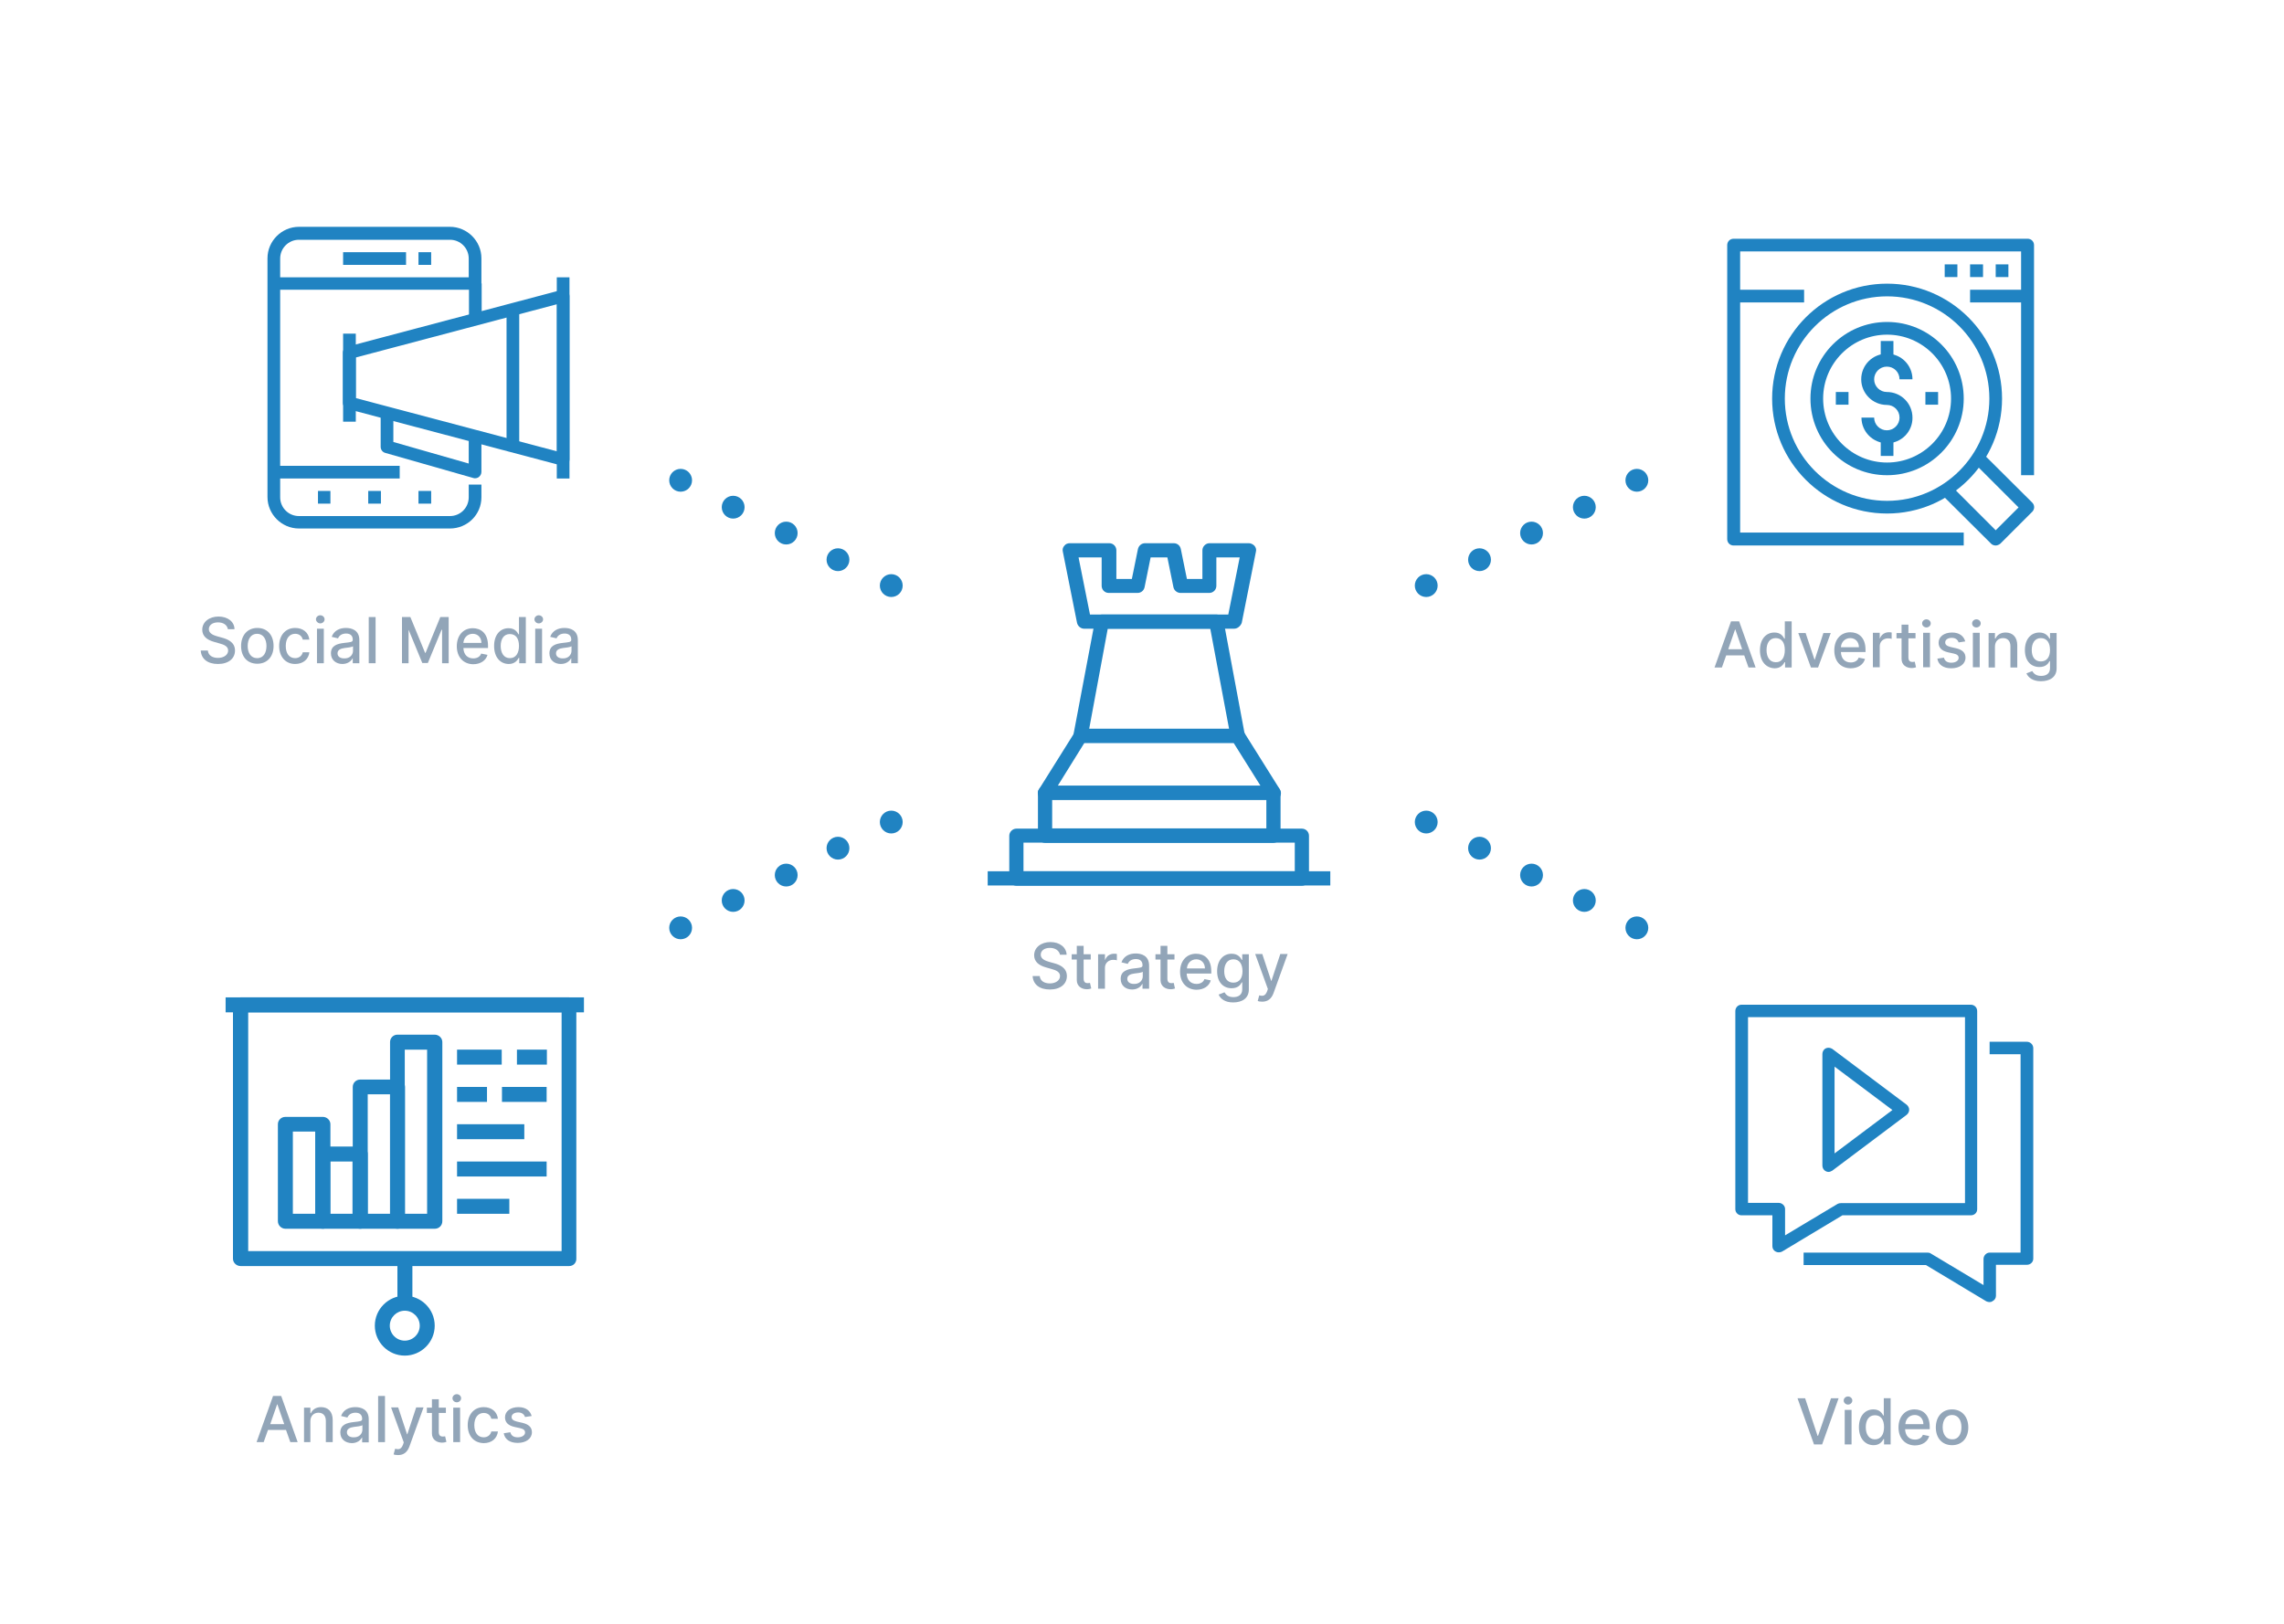 <?xml version="1.0" encoding="utf-8"?>
<!-- Generator: Adobe Illustrator 25.2.1, SVG Export Plug-In . SVG Version: 6.00 Build 0)  -->
<svg version="1.1" id="Layer_1" xmlns="http://www.w3.org/2000/svg" xmlns:xlink="http://www.w3.org/1999/xlink" x="0px" y="0px"
	 viewBox="0 0 900 640" style="enable-background:new 0 0 900 640;" xml:space="preserve">
<style type="text/css">
	.st0{fill:#2083C2;}
	.st1{fill:#92A5B8;}
	.st2{fill:none;}
</style>
<g>
	<g>
		<path class="st0" d="M773.8,215h-90.7c-1.4,0-2.5-1.1-2.5-2.5V96.6c0-1.4,1.1-2.5,2.5-2.5H799c1.4,0,2.5,1.1,2.5,2.5v90.7h-5.1
			V99.1H685.7v110.8h88.1V215z"/>
	</g>
	<g>
		<rect x="776.3" y="114.2" class="st0" width="22.7" height="5"/>
	</g>
	<g>
		<rect x="683.2" y="114.2" class="st0" width="27.7" height="5"/>
	</g>
	<g>
		<rect x="766.3" y="104.2" class="st0" width="5" height="5"/>
	</g>
	<g>
		<rect x="776.3" y="104.2" class="st0" width="5.1" height="5"/>
	</g>
	<g>
		<rect x="786.4" y="104.2" class="st0" width="5" height="5"/>
	</g>
	<g>
		<path class="st0" d="M786.4,215c-0.6,0-1.3-0.2-1.8-0.7l-20.2-20.1l3.6-3.6l18.4,18.4l9-9l-18.4-18.4l3.6-3.6l20.2,20.1
			c1,1,1,2.6,0,3.6l-12.6,12.6C787.7,214.7,787,215,786.4,215z"/>
	</g>
	<g>
		<path class="st0" d="M743.6,202.4c-25,0-45.3-20.3-45.3-45.3c0-25,20.3-45.3,45.3-45.3c25,0,45.3,20.3,45.3,45.3
			C788.9,182,768.6,202.4,743.6,202.4z M743.6,116.8c-22.2,0-40.3,18.1-40.3,40.3c0,22.2,18.1,40.3,40.3,40.3
			c22.2,0,40.3-18.1,40.3-40.3C783.9,134.8,765.8,116.8,743.6,116.8z"/>
	</g>
	<g>
		<path class="st0" d="M743.6,187.3c-16.7,0-30.2-13.5-30.2-30.2c0-16.7,13.5-30.2,30.2-30.2c16.7,0,30.2,13.5,30.2,30.2
			C773.8,173.7,760.3,187.3,743.6,187.3z M743.6,131.9c-13.9,0-25.2,11.3-25.2,25.2c0,13.9,11.3,25.2,25.2,25.2
			c13.9,0,25.2-11.3,25.2-25.2C768.8,143.2,757.5,131.9,743.6,131.9z"/>
	</g>
	<g>
		<g>
			<path class="st0" d="M743.6,174.7c-5.5,0-10.1-4.5-10.1-10.1h5c0,2.8,2.3,5,5,5c2.8,0,5-2.3,5-5c0-2.8-2.2-5-5-5
				c-5.5,0-10.1-4.5-10.1-10.1c0-5.6,4.5-10.1,10.1-10.1c5.6,0,10.1,4.5,10.1,10.1h-5.1c0-2.8-2.2-5-5-5c-2.8,0-5,2.3-5,5
				c0,2.8,2.3,5,5,5c5.6,0,10.1,4.5,10.1,10.1C753.7,170.1,749.2,174.7,743.6,174.7z"/>
		</g>
		<g>
			<rect x="741.1" y="172.1" class="st0" width="5" height="7.6"/>
		</g>
		<g>
			<rect x="741.1" y="134.4" class="st0" width="5" height="7.5"/>
		</g>
	</g>
	<g>
		<rect x="758.7" y="154.5" class="st0" width="5" height="5"/>
	</g>
	<g>
		<rect x="723.4" y="154.5" class="st0" width="5" height="5"/>
	</g>
</g>
<g>
	<path class="st1" d="M675.6,263.1l6.5-18.2h3.2l6.5,18.2H689l-1.7-4.8h-7.1l-1.7,4.8H675.6z M686.5,255.9l-2.7-7.8h-0.1l-2.7,7.8
		H686.5z"/>
	<path class="st1" d="M693.5,256.3c0-4.4,2.4-7,5.7-7c2.5,0,3.4,1.5,3.9,2.4h0.2v-6.8h2.7v18.2h-2.6v-2.1h-0.2
		c-0.5,0.9-1.5,2.4-3.9,2.4C695.9,263.3,693.5,260.7,693.5,256.3z M703.3,256.2c0-2.9-1.2-4.7-3.6-4.7c-2.4,0-3.6,2-3.6,4.7
		c0,2.7,1.2,4.8,3.6,4.8C702.1,261.1,703.3,259.1,703.3,256.2z"/>
	<path class="st1" d="M716.4,263.1h-2.8l-5-13.6h2.9l3.5,10.5h0.1l3.4-10.5h2.9L716.4,263.1z"/>
	<path class="st1" d="M722.8,256.3c0-4.2,2.5-7.1,6.3-7.1c3.1,0,6,1.9,6,6.9v0.9h-9.7c0.1,2.6,1.6,4.1,3.9,4.1
		c1.5,0,2.7-0.7,3.1-1.9l2.5,0.5c-0.6,2.2-2.7,3.7-5.7,3.7C725.2,263.3,722.8,260.6,722.8,256.3z M732.5,255.1
		c0-2.1-1.4-3.6-3.4-3.6c-2.2,0-3.6,1.7-3.7,3.6H732.5z"/>
	<path class="st1" d="M738.1,249.4h2.6v2.2h0.1c0.5-1.5,1.9-2.4,3.5-2.4c0.3,0,0.9,0,1.1,0.1v2.5c-0.2-0.1-0.8-0.2-1.4-0.2
		c-1.9,0-3.3,1.3-3.3,3.1v8.3h-2.7V249.4z"/>
	<path class="st1" d="M754.8,251.6h-2.8v7.5c0,1.5,0.8,1.8,1.6,1.8c0.4,0,0.8-0.1,0.9-0.1l0.5,2.2c-0.3,0.1-0.9,0.3-1.7,0.3
		c-2.1,0-4-1.2-4-3.6v-8.1h-2v-2.1h2v-3.3h2.7v3.3h2.8V251.6z"/>
	<path class="st1" d="M757.4,245.7c0-0.9,0.8-1.6,1.7-1.6c0.9,0,1.7,0.7,1.7,1.6s-0.8,1.6-1.7,1.6
		C758.2,247.3,757.4,246.6,757.4,245.7z M757.8,249.4h2.7v13.6h-2.7V249.4z"/>
	<path class="st1" d="M771.8,253.2c-0.3-0.9-1.1-1.8-2.7-1.8c-1.5,0-2.6,0.7-2.6,1.8c0,0.9,0.6,1.4,2.1,1.8l2.2,0.5
		c2.5,0.6,3.7,1.8,3.7,3.7c0,2.5-2.3,4.2-5.6,4.2c-3.1,0-5.1-1.4-5.5-3.8l2.6-0.4c0.3,1.3,1.3,2,2.9,2c1.7,0,2.9-0.8,2.9-1.9
		c0-0.9-0.6-1.4-1.9-1.7l-2.3-0.5c-2.6-0.6-3.7-1.9-3.7-3.8c0-2.4,2.2-4,5.3-4c2.9,0,4.6,1.4,5.2,3.5L771.8,253.2z"/>
	<path class="st1" d="M777.1,245.7c0-0.9,0.8-1.6,1.7-1.6c0.9,0,1.7,0.7,1.7,1.6s-0.8,1.6-1.7,1.6
		C777.8,247.3,777.1,246.6,777.1,245.7z M777.4,249.4h2.7v13.6h-2.7V249.4z"/>
	<path class="st1" d="M786.3,263.1h-2.7v-13.6h2.5v2.2h0.2c0.6-1.4,2-2.4,4-2.4c2.8,0,4.6,1.8,4.6,5.1v8.7h-2.7v-8.4
		c0-2-1.1-3.2-2.9-3.2c-1.8,0-3.2,1.2-3.2,3.4V263.1z"/>
	<path class="st1" d="M798.5,265.4l2.3-0.9c0.5,0.8,1.3,1.9,3.5,1.9c2,0,3.5-0.9,3.5-3.1v-2.7h-0.2c-0.5,0.9-1.4,2.3-4,2.3
		c-3.2,0-5.7-2.3-5.7-6.7c0-4.3,2.4-6.9,5.7-6.9c2.5,0,3.5,1.5,4,2.4h0.2v-2.2h2.6v13.9c0,3.5-2.7,5.1-6.2,5.1
		C801,268.5,799.2,267,798.5,265.4z M807.8,256.2c0-2.8-1.2-4.7-3.6-4.7c-2.4,0-3.6,2-3.6,4.7c0,2.7,1.2,4.5,3.6,4.5
		C806.5,260.7,807.8,259,807.8,256.2z"/>
</g>
<g>
	<path class="st1" d="M716.2,565.9h0.2l5.1-14.8h3l-6.5,18.2h-3.2l-6.5-18.2h3L716.2,565.9z"/>
	<path class="st1" d="M726.5,552c0-0.9,0.8-1.6,1.7-1.6c0.9,0,1.7,0.7,1.7,1.6s-0.8,1.6-1.7,1.6C727.3,553.6,726.5,552.9,726.5,552z
		 M726.9,555.7h2.7v13.6h-2.7V555.7z"/>
	<path class="st1" d="M732.5,562.5c0-4.4,2.4-7,5.7-7c2.5,0,3.4,1.5,3.9,2.4h0.2v-6.8h2.7v18.2h-2.6v-2.1h-0.2
		c-0.5,0.9-1.5,2.4-3.9,2.4C734.9,569.6,732.5,566.9,732.5,562.5z M742.4,562.5c0-2.9-1.2-4.7-3.6-4.7c-2.4,0-3.6,2-3.6,4.7
		c0,2.7,1.2,4.8,3.6,4.8C741.1,567.3,742.4,565.4,742.4,562.5z"/>
	<path class="st1" d="M748.1,562.6c0-4.2,2.5-7.1,6.3-7.1c3.1,0,6,1.9,6,6.9v0.9h-9.7c0.1,2.6,1.6,4.1,3.9,4.1
		c1.5,0,2.7-0.7,3.1-1.9l2.5,0.5c-0.6,2.2-2.7,3.7-5.7,3.7C750.6,569.6,748.1,566.8,748.1,562.6z M757.9,561.3
		c0-2.1-1.4-3.6-3.4-3.6c-2.2,0-3.6,1.7-3.7,3.6H757.9z"/>
	<path class="st1" d="M762.8,562.6c0-4.2,2.5-7.1,6.4-7.1c3.8,0,6.4,2.8,6.4,7.1c0,4.2-2.5,7-6.4,7
		C765.3,569.6,762.8,566.8,762.8,562.6z M772.9,562.5c0-2.6-1.2-4.8-3.7-4.8c-2.5,0-3.7,2.2-3.7,4.8c0,2.6,1.2,4.8,3.7,4.8
		C771.7,567.4,772.9,565.2,772.9,562.5z"/>
</g>
<g>
	<g>
		<path class="st0" d="M784,513.2c-0.4,0-0.9-0.1-1.3-0.3l-23.8-14.3h-48.2v-4.9h48.9c0.4,0,0.9,0.1,1.3,0.4l20.7,12.4v-10.3
			c0-1.3,1.1-2.5,2.4-2.5h12.2v-78.2H784v-4.9h14.7c1.3,0,2.5,1.1,2.5,2.5v83c0,1.3-1.1,2.4-2.5,2.4h-12.2v12.2
			c0,0.9-0.5,1.7-1.3,2.1C784.8,513.1,784.4,513.2,784,513.2z"/>
	</g>
	<g>
		<path class="st0" d="M700.9,493.6c-0.4,0-0.8-0.1-1.2-0.3c-0.8-0.4-1.3-1.2-1.3-2.1V479h-12.2c-1.3,0-2.4-1.1-2.4-2.4v-78.1
			c0-1.4,1.1-2.5,2.4-2.5h90.4c1.4,0,2.5,1.1,2.5,2.5v78.1c0,1.4-1.1,2.4-2.5,2.4H726l-23.8,14.3
			C701.8,493.5,701.4,493.6,700.9,493.6z M688.7,474.1h12.2c1.3,0,2.5,1.1,2.5,2.4v10.4l20.7-12.4c0.4-0.2,0.8-0.3,1.3-0.3h48.9
			v-73.3h-85.5V474.1z"/>
	</g>
	<g>
		<path class="st0" d="M720.5,461.9c-0.4,0-0.7-0.1-1.1-0.3c-0.8-0.4-1.3-1.3-1.3-2.2v-44c0-0.9,0.5-1.8,1.3-2.2
			c0.8-0.4,1.8-0.3,2.6,0.2l29.3,22c0.6,0.5,1,1.2,1,2c0,0.8-0.4,1.5-1,2l-29.3,22C721.5,461.7,721,461.9,720.5,461.9z M722.9,420.4
			v34.2l22.8-17.1L722.9,420.4z"/>
	</g>
</g>
<g>
	<circle class="st0" cx="268.2" cy="189.3" r="4.5"/>
	<circle class="st0" cx="288.9" cy="199.9" r="4.5"/>
	<circle class="st0" cx="309.8" cy="210.1" r="4.5"/>
	<circle class="st0" cx="330.2" cy="220.6" r="4.5"/>
	<circle class="st0" cx="351.2" cy="230.8" r="4.5"/>
</g>
<g>
	<circle class="st0" cx="645" cy="189.3" r="4.5"/>
	<circle class="st0" cx="624.3" cy="199.9" r="4.5"/>
	<circle class="st0" cx="603.5" cy="210.1" r="4.5"/>
	<circle class="st0" cx="583" cy="220.6" r="4.5"/>
	<circle class="st0" cx="562" cy="230.8" r="4.5"/>
</g>
<g>
	<circle class="st0" cx="268.2" cy="365.7" r="4.5"/>
	<circle class="st0" cx="288.9" cy="354.9" r="4.5"/>
	<circle class="st0" cx="309.8" cy="344.9" r="4.5"/>
	<circle class="st0" cx="330.2" cy="334.3" r="4.5"/>
	<circle class="st0" cx="351.2" cy="324" r="4.5"/>
</g>
<g>
	<circle class="st0" cx="645" cy="365.7" r="4.5"/>
	<circle class="st0" cx="624.3" cy="354.9" r="4.5"/>
	<circle class="st0" cx="603.5" cy="344.9" r="4.5"/>
	<circle class="st0" cx="583" cy="334.3" r="4.5"/>
	<circle class="st0" cx="562" cy="324" r="4.5"/>
</g>
<g>
	<g>
		<rect x="389.2" y="343.4" class="st0" width="135" height="5.6"/>
	</g>
	<g>
		<path class="st0" d="M513,349.1H400.5c-1.5,0-2.8-1.3-2.8-2.8v-16.9c0-1.5,1.3-2.8,2.8-2.8H513c1.6,0,2.8,1.3,2.8,2.8v16.9
			C515.8,347.8,514.6,349.1,513,349.1z M403.3,343.4h106.9v-11.3H403.3V343.4z"/>
	</g>
	<g>
		<path class="st0" d="M501.8,332.2h-90c-1.6,0-2.8-1.3-2.8-2.8v-16.9c0-1.5,1.3-2.8,2.8-2.8h90c1.6,0,2.8,1.3,2.8,2.8v16.9
			C504.6,330.9,503.3,332.2,501.8,332.2z M414.6,326.5h84.4v-11.3h-84.4V326.5z"/>
	</g>
	<g>
		<path class="st0" d="M501.8,315.3h-90c-1,0-2-0.6-2.5-1.4c-0.5-0.9-0.5-2,0.1-2.8l14.1-22.5c0.5-0.8,1.4-1.3,2.4-1.3h61.9
			c1,0,1.9,0.5,2.4,1.3l14.1,22.5c0.6,0.9,0.6,2,0.1,2.8C503.7,314.7,502.8,315.3,501.8,315.3z M416.8,309.7h79.9l-10.6-16.9h-58.8
			L416.8,309.7z"/>
	</g>
	<g>
		<path class="st0" d="M487.7,292.8h-61.9c-0.9,0-1.6-0.4-2.2-1c-0.6-0.6-0.8-1.5-0.6-2.3l8.5-45c0.3-1.3,1.4-2.3,2.8-2.3h45
			c1.3,0,2.5,1,2.8,2.3l8.4,45c0.1,0.8-0.1,1.7-0.6,2.3C489.3,292.4,488.5,292.8,487.7,292.8z M429.2,287.2h55.1l-7.4-39.4h-40.4
			L429.2,287.2z"/>
	</g>
	<g>
		<path class="st0" d="M486.3,247.8h-59.1c-1.3,0-2.5-1-2.8-2.3l-5.6-28.1c-0.2-0.8,0-1.7,0.6-2.3c0.5-0.7,1.3-1,2.2-1h15.5
			c1.6,0,2.8,1.3,2.8,2.8v11.3h6.1l2.4-11.8c0.3-1.3,1.4-2.3,2.8-2.3h11.3c1.4,0,2.5,0.9,2.8,2.3l2.4,11.8h6.1v-11.3
			c0-1.5,1.3-2.8,2.8-2.8h15.5c0.8,0,1.6,0.4,2.2,1c0.6,0.7,0.8,1.5,0.6,2.3l-5.6,28.1C488.8,246.8,487.6,247.8,486.3,247.8z
			 M429.5,242.2H484l4.5-22.5h-9.2v11.2c0,1.6-1.3,2.8-2.8,2.8h-11.3c-1.3,0-2.5-0.9-2.8-2.2l-2.4-11.8h-6.6l-2.4,11.8
			c-0.3,1.3-1.4,2.2-2.8,2.2h-11.3c-1.6,0-2.8-1.3-2.8-2.8v-11.2H425L429.5,242.2z"/>
	</g>
</g>
<g>
	<path class="st1" d="M413.7,373.6c-2.2,0-3.6,1.1-3.6,2.7c0,1.7,1.9,2.4,3.3,2.8l1.8,0.5c2.3,0.6,5.2,1.8,5.2,5.1
		c0,3.1-2.5,5.3-6.7,5.3c-4.1,0-6.6-2-6.8-5.3h2.8c0.2,2,1.9,2.9,4,2.9c2.3,0,4-1.2,4-2.9c0-1.6-1.5-2.3-3.4-2.8l-2.1-0.6
		c-2.9-0.8-4.7-2.3-4.7-4.8c0-3.1,2.8-5.2,6.4-5.2c3.7,0,6.3,2.1,6.4,5h-2.6C417.3,374.6,415.8,373.6,413.7,373.6z"/>
	<path class="st1" d="M429.8,378.2H427v7.5c0,1.5,0.8,1.8,1.6,1.8c0.4,0,0.8-0.1,0.9-0.1l0.5,2.2c-0.3,0.1-0.9,0.3-1.7,0.3
		c-2.1,0-4-1.2-4-3.6v-8.1h-2v-2.1h2v-3.3h2.7v3.3h2.8V378.2z"/>
	<path class="st1" d="M432.8,376.1h2.6v2.2h0.1c0.5-1.5,1.9-2.4,3.5-2.4c0.3,0,0.9,0,1.1,0.1v2.5c-0.2-0.1-0.8-0.2-1.4-0.2
		c-1.9,0-3.3,1.3-3.3,3.1v8.3h-2.7V376.1z"/>
	<path class="st1" d="M441.6,385.8c0-3.1,2.6-3.8,5.2-4.1c2.5-0.3,3.4-0.3,3.4-1.2v-0.1c0-1.5-0.9-2.4-2.6-2.4
		c-1.8,0-2.8,0.9-3.2,1.9l-2.5-0.6c0.9-2.5,3.2-3.5,5.6-3.5c2.2,0,5.3,0.8,5.3,4.8v9.1h-2.6v-1.9h-0.1c-0.5,1-1.8,2.2-4,2.2
		C443.6,390,441.6,388.5,441.6,385.8z M450.3,384.8V383c-0.4,0.4-2.4,0.6-3.3,0.7c-1.5,0.2-2.8,0.7-2.8,2.1c0,1.3,1.1,2,2.6,2
		C449,387.9,450.3,386.4,450.3,384.8z"/>
	<path class="st1" d="M462.8,378.2H460v7.5c0,1.5,0.8,1.8,1.6,1.8c0.4,0,0.8-0.1,0.9-0.1l0.5,2.2c-0.3,0.1-0.9,0.3-1.7,0.3
		c-2.1,0-4-1.2-4-3.6v-8.1h-2v-2.1h2v-3.3h2.7v3.3h2.8V378.2z"/>
	<path class="st1" d="M465,383c0-4.2,2.5-7.1,6.3-7.1c3.1,0,6,1.9,6,6.9v0.9h-9.7c0.1,2.6,1.6,4.1,3.9,4.1c1.5,0,2.7-0.7,3.1-1.9
		l2.5,0.5c-0.6,2.2-2.7,3.7-5.7,3.7C467.5,390,465,387.2,465,383z M474.8,381.7c0-2.1-1.4-3.6-3.4-3.6c-2.2,0-3.6,1.7-3.7,3.6H474.8
		z"/>
	<path class="st1" d="M480.2,392l2.3-0.9c0.5,0.8,1.3,1.9,3.5,1.9c2,0,3.5-0.9,3.5-3.1v-2.7h-0.2c-0.5,0.9-1.4,2.3-4,2.3
		c-3.2,0-5.7-2.3-5.7-6.7c0-4.3,2.4-6.9,5.7-6.9c2.5,0,3.5,1.5,4,2.4h0.2v-2.2h2.6V390c0,3.5-2.7,5.1-6.2,5.1
		C482.8,395.1,480.9,393.7,480.2,392z M489.6,382.8c0-2.8-1.2-4.7-3.6-4.7c-2.4,0-3.6,2-3.6,4.7c0,2.7,1.2,4.5,3.6,4.5
		C488.3,387.3,489.6,385.6,489.6,382.8z"/>
	<path class="st1" d="M495.6,394.5l0.6-2.2c1.5,0.4,2.4,0.2,3.1-1.6l0.3-0.9l-5-13.8h2.8l3.5,10.6h0.1l3.5-10.6h2.9l-5.6,15.5
		c-0.8,2.1-2.2,3.3-4.4,3.3C496.6,394.8,495.9,394.7,495.6,394.5z"/>
</g>
<g>
	<g>
		<path class="st0" d="M224.3,499H94.8c-1.6,0-3-1.3-3-2.9V396c0-1.6,1.3-2.9,3-2.9h129.4c1.6,0,2.9,1.3,2.9,2.9v100
			C227.2,497.7,225.9,499,224.3,499z M97.8,493.1h123.5V399H97.8V493.1z"/>
	</g>
	<g>
		<rect x="88.9" y="393.1" class="st0" width="141.2" height="5.9"/>
	</g>
	<g>
		<path class="st0" d="M159.5,534.3c-6.5,0-11.8-5.3-11.8-11.8c0-6.5,5.3-11.8,11.8-11.8c6.5,0,11.8,5.3,11.8,11.8
			C171.3,529,166,534.3,159.5,534.3z M159.5,516.6c-3.2,0-5.9,2.6-5.9,5.9c0,3.2,2.6,5.9,5.9,5.9c3.2,0,5.9-2.6,5.9-5.9
			C165.4,519.3,162.8,516.6,159.5,516.6z"/>
	</g>
	<g>
		<rect x="156.6" y="496" class="st0" width="5.9" height="17.6"/>
	</g>
	<g>
		<path class="st0" d="M171.3,484.3h-14.7c-1.6,0-2.9-1.3-2.9-3v-70.6c0-1.6,1.3-2.9,2.9-2.9h14.7c1.6,0,3,1.3,3,2.9v70.6
			C174.3,483,173,484.3,171.3,484.3z M159.5,478.4h8.8v-64.7h-8.8V478.4z"/>
	</g>
	<g>
		<path class="st0" d="M156.6,484.3h-14.7c-1.6,0-2.9-1.3-2.9-3v-52.9c0-1.6,1.3-2.9,2.9-2.9h14.7c1.6,0,3,1.3,3,2.9v52.9
			C159.5,483,158.2,484.3,156.6,484.3z M144.9,478.4h8.8v-47.1h-8.8V478.4z"/>
	</g>
	<g>
		<path class="st0" d="M141.9,484.3h-14.7c-1.6,0-2.9-1.3-2.9-3v-26.5c0-1.6,1.3-2.9,2.9-2.9h14.7c1.6,0,3,1.3,3,2.9v26.5
			C144.9,483,143.5,484.3,141.9,484.3z M130.1,478.4h8.8v-20.6h-8.8V478.4z"/>
	</g>
	<g>
		<path class="st0" d="M127.2,484.3h-14.7c-1.6,0-3-1.3-3-3v-38.2c0-1.6,1.3-2.9,3-2.9h14.7c1.6,0,3,1.3,3,2.9v38.2
			C130.1,483,128.8,484.3,127.2,484.3z M115.4,478.4h8.8V446h-8.8V478.4z"/>
	</g>
	<g>
		<rect x="203.7" y="413.7" class="st0" width="11.8" height="5.9"/>
	</g>
	<g>
		<rect x="180.1" y="413.7" class="st0" width="17.6" height="5.9"/>
	</g>
	<g>
		<rect x="197.8" y="428.4" class="st0" width="17.6" height="5.9"/>
	</g>
	<g>
		<rect x="180.1" y="428.4" class="st0" width="11.8" height="5.9"/>
	</g>
	<g>
		<rect x="180.1" y="443.1" class="st0" width="26.5" height="5.9"/>
	</g>
	<g>
		<rect x="180.1" y="457.8" class="st0" width="35.3" height="5.9"/>
	</g>
	<g>
		<rect x="180.1" y="472.5" class="st0" width="20.6" height="5.9"/>
	</g>
</g>
<g>
	<path class="st1" d="M101.1,568.4l6.5-18.2h3.2l6.5,18.2h-2.9l-1.7-4.8h-7.1l-1.7,4.8H101.1z M112,561.3l-2.7-7.8h-0.1l-2.7,7.8
		H112z"/>
	<path class="st1" d="M122.5,568.4h-2.7v-13.6h2.5v2.2h0.2c0.6-1.4,2-2.4,4-2.4c2.8,0,4.6,1.8,4.6,5.1v8.7h-2.7v-8.4
		c0-2-1.1-3.2-2.9-3.2c-1.8,0-3.2,1.2-3.2,3.4V568.4z"/>
	<path class="st1" d="M134.1,564.6c0-3.1,2.6-3.8,5.2-4.1c2.5-0.3,3.4-0.3,3.4-1.2v-0.1c0-1.5-0.9-2.4-2.6-2.4
		c-1.8,0-2.8,0.9-3.2,1.9l-2.5-0.6c0.9-2.5,3.2-3.5,5.6-3.5c2.2,0,5.3,0.8,5.3,4.8v9.1h-2.6v-1.9h-0.1c-0.5,1-1.8,2.2-4,2.2
		C136.1,568.7,134.1,567.3,134.1,564.6z M142.8,563.5v-1.8c-0.4,0.4-2.4,0.6-3.3,0.7c-1.5,0.2-2.8,0.7-2.8,2.1c0,1.3,1.1,2,2.6,2
		C141.5,566.6,142.8,565.1,142.8,563.5z"/>
	<path class="st1" d="M151.6,568.4H149v-18.2h2.7V568.4z"/>
	<path class="st1" d="M155.1,573.2l0.6-2.2c1.5,0.4,2.4,0.2,3.1-1.6l0.3-0.9l-5-13.8h2.8l3.5,10.6h0.1l3.5-10.6h2.9l-5.6,15.5
		c-0.8,2.1-2.2,3.3-4.4,3.3C156.1,573.5,155.4,573.4,155.1,573.2z"/>
	<path class="st1" d="M175.7,556.9h-2.8v7.5c0,1.5,0.8,1.8,1.6,1.8c0.4,0,0.8-0.1,0.9-0.1l0.5,2.2c-0.3,0.1-0.9,0.3-1.7,0.3
		c-2.1,0-4-1.2-4-3.6v-8.1h-2v-2.1h2v-3.3h2.7v3.3h2.8V556.9z"/>
	<path class="st1" d="M178.3,551.1c0-0.9,0.8-1.6,1.7-1.6c0.9,0,1.7,0.7,1.7,1.6s-0.8,1.6-1.7,1.6
		C179.1,552.7,178.3,552,178.3,551.1z M178.6,554.8h2.7v13.6h-2.7V554.8z"/>
	<path class="st1" d="M184.3,561.7c0-4.2,2.5-7.1,6.3-7.1c3.1,0,5.3,1.8,5.6,4.6h-2.6c-0.3-1.3-1.3-2.3-3-2.3
		c-2.2,0-3.7,1.8-3.7,4.8c0,3,1.4,4.8,3.7,4.8c1.5,0,2.7-0.9,3-2.3h2.6c-0.3,2.7-2.4,4.6-5.6,4.6
		C186.6,568.7,184.3,565.8,184.3,561.7z"/>
	<path class="st1" d="M206.9,558.5c-0.3-0.9-1.1-1.8-2.7-1.8c-1.5,0-2.6,0.7-2.6,1.8c0,0.9,0.6,1.4,2.1,1.8l2.2,0.5
		c2.5,0.6,3.7,1.8,3.7,3.7c0,2.5-2.3,4.2-5.6,4.2c-3.1,0-5.1-1.4-5.5-3.8l2.6-0.4c0.3,1.3,1.3,2,2.9,2c1.7,0,2.9-0.8,2.9-1.9
		c0-0.9-0.6-1.4-1.9-1.7l-2.3-0.5c-2.6-0.6-3.7-1.9-3.7-3.8c0-2.4,2.2-4,5.3-4c2.9,0,4.6,1.4,5.2,3.5L206.9,558.5z"/>
</g>
<g>
	<g>
		<path class="st0" d="M177.3,208.3h-59.5c-6.8,0-12.4-5.6-12.4-12.4v-94.1c0-6.8,5.6-12.4,12.4-12.4h59.5c6.8,0,12.4,5.6,12.4,12.4
			v9.9c0,1.4-1.1,2.5-2.5,2.5h-76.8v69.4h47.1v5h-47.1v7.4c0,4.1,3.3,7.4,7.4,7.4h59.5c4.1,0,7.4-3.3,7.4-7.4v-5h5v5
			C189.7,202.8,184.2,208.3,177.3,208.3z M110.4,109.3h74.3v-7.4c0-4.1-3.3-7.4-7.4-7.4h-59.5c-4.1,0-7.4,3.3-7.4,7.4V109.3z"/>
	</g>
	<g>
		<rect x="135.2" y="99.4" class="st0" width="24.8" height="5"/>
	</g>
	<g>
		<rect x="164.9" y="99.4" class="st0" width="5" height="5"/>
	</g>
	<g>
		<rect x="164.9" y="193.5" class="st0" width="5" height="5"/>
	</g>
	<g>
		<rect x="145.1" y="193.5" class="st0" width="5" height="5"/>
	</g>
	<g>
		<rect x="125.3" y="193.5" class="st0" width="4.9" height="5"/>
	</g>
	<g>
		<path class="st0" d="M221.9,183.6c-0.2,0-0.4,0-0.6-0.1L137,161.2c-1.1-0.3-1.9-1.3-1.9-2.4V139c0-1.1,0.8-2.1,1.9-2.4l84.2-22.3
			c0.7-0.2,1.5,0,2.2,0.4c0.6,0.5,1,1.2,1,2v64.4c0,0.8-0.4,1.5-1,2C223,183.4,222.5,183.6,221.9,183.6z M140.2,156.9l79.3,21v-58
			l-79.3,21V156.9z"/>
	</g>
	<g>
		<rect x="219.4" y="109.3" class="st0" width="5" height="79.3"/>
	</g>
	<g>
		<rect x="199.6" y="121.6" class="st0" width="5" height="54.5"/>
	</g>
	<g>
		<path class="st0" d="M187.2,188.5c-0.2,0-0.5,0-0.7-0.1l-34.7-9.9c-1.1-0.3-1.8-1.3-1.8-2.4v-12.4h5v10.5l29.7,8.5v-9.1h5V186
			c0,0.8-0.4,1.5-1,2C188.3,188.3,187.8,188.5,187.2,188.5z"/>
	</g>
	<g>
		<rect x="184.8" y="111.7" class="st0" width="5" height="14.9"/>
	</g>
	<g>
		<rect x="135.2" y="131.5" class="st0" width="5" height="34.7"/>
	</g>
</g>
<g>
	<path class="st1" d="M85.9,245.3c-2.2,0-3.6,1.1-3.6,2.7c0,1.7,1.9,2.4,3.3,2.8l1.8,0.5c2.3,0.6,5.2,1.8,5.2,5.1
		c0,3.1-2.5,5.3-6.7,5.3c-4.1,0-6.6-2-6.8-5.3h2.8c0.2,2,1.9,2.9,4,2.9c2.3,0,4-1.2,4-2.9c0-1.6-1.5-2.3-3.4-2.8l-2.1-0.6
		c-2.9-0.8-4.7-2.3-4.7-4.8c0-3.1,2.8-5.2,6.4-5.2c3.7,0,6.3,2.1,6.3,5h-2.6C89.5,246.3,88,245.3,85.9,245.3z"/>
	<path class="st1" d="M95,254.6c0-4.2,2.5-7.1,6.4-7.1s6.4,2.8,6.4,7.1c0,4.2-2.5,7-6.4,7S95,258.9,95,254.6z M105,254.6
		c0-2.6-1.2-4.8-3.7-4.8c-2.5,0-3.7,2.2-3.7,4.8c0,2.6,1.2,4.8,3.7,4.8C103.9,259.4,105,257.2,105,254.6z"/>
	<path class="st1" d="M110,254.6c0-4.2,2.5-7.1,6.3-7.1c3.1,0,5.3,1.8,5.6,4.6h-2.6c-0.3-1.3-1.3-2.3-3-2.3c-2.2,0-3.7,1.8-3.7,4.8
		c0,3,1.4,4.8,3.7,4.8c1.5,0,2.7-0.9,3-2.3h2.6c-0.3,2.7-2.4,4.6-5.6,4.6C112.4,261.7,110,258.7,110,254.6z"/>
	<path class="st1" d="M124.5,244.1c0-0.9,0.8-1.6,1.7-1.6c0.9,0,1.7,0.7,1.7,1.6s-0.8,1.6-1.7,1.6
		C125.3,245.7,124.5,244.9,124.5,244.1z M124.9,247.8h2.7v13.6h-2.7V247.8z"/>
	<path class="st1" d="M130.4,257.5c0-3.1,2.6-3.8,5.2-4.1c2.5-0.3,3.4-0.3,3.4-1.2v-0.1c0-1.5-0.9-2.4-2.6-2.4
		c-1.8,0-2.8,0.9-3.2,1.9l-2.5-0.6c0.9-2.5,3.2-3.5,5.6-3.5c2.2,0,5.3,0.8,5.3,4.8v9.1h-2.6v-1.9h-0.1c-0.5,1-1.8,2.2-4,2.2
		C132.5,261.7,130.4,260.2,130.4,257.5z M139.1,256.5v-1.8c-0.4,0.4-2.4,0.6-3.3,0.7c-1.5,0.2-2.8,0.7-2.8,2.1c0,1.3,1.1,2,2.6,2
		C137.8,259.6,139.1,258.1,139.1,256.5z"/>
	<path class="st1" d="M148,261.4h-2.7v-18.2h2.7V261.4z"/>
	<path class="st1" d="M161.7,243.2l5.8,14.1h0.2l5.8-14.1h3.3v18.2h-2.6v-13.2H174l-5.4,13.1h-2.2l-5.4-13.1H161v13.2h-2.6v-18.2
		H161.7z"/>
	<path class="st1" d="M180,254.7c0-4.2,2.5-7.1,6.3-7.1c3.1,0,6,1.9,6,6.9v0.9h-9.7c0.1,2.6,1.6,4.1,3.9,4.1c1.5,0,2.7-0.7,3.1-1.9
		l2.5,0.5c-0.6,2.2-2.7,3.7-5.7,3.7C182.5,261.7,180,258.9,180,254.7z M189.7,253.4c0-2.1-1.4-3.6-3.4-3.6c-2.2,0-3.6,1.7-3.7,3.6
		H189.7z"/>
	<path class="st1" d="M194.7,254.6c0-4.4,2.4-7,5.7-7c2.5,0,3.4,1.5,3.9,2.4h0.2v-6.8h2.7v18.2h-2.6v-2.1h-0.2
		c-0.5,0.9-1.5,2.4-3.9,2.4C197.1,261.7,194.7,259,194.7,254.6z M204.5,254.6c0-2.9-1.2-4.7-3.6-4.7c-2.4,0-3.6,2-3.6,4.7
		c0,2.7,1.2,4.8,3.6,4.8C203.3,259.4,204.5,257.4,204.5,254.6z"/>
	<path class="st1" d="M210.6,244.1c0-0.9,0.8-1.6,1.7-1.6c0.9,0,1.7,0.7,1.7,1.6s-0.8,1.6-1.7,1.6
		C211.3,245.7,210.6,244.9,210.6,244.1z M210.9,247.8h2.7v13.6h-2.7V247.8z"/>
	<path class="st1" d="M216.5,257.5c0-3.1,2.6-3.8,5.2-4.1c2.5-0.3,3.4-0.3,3.4-1.2v-0.1c0-1.5-0.9-2.4-2.6-2.4
		c-1.8,0-2.8,0.9-3.2,1.9l-2.5-0.6c0.9-2.5,3.2-3.5,5.6-3.5c2.2,0,5.3,0.8,5.3,4.8v9.1h-2.6v-1.9h-0.1c-0.5,1-1.8,2.2-4,2.2
		C218.5,261.7,216.5,260.2,216.5,257.5z M225.2,256.5v-1.8c-0.4,0.4-2.4,0.6-3.3,0.7c-1.5,0.2-2.8,0.7-2.8,2.1c0,1.3,1.1,2,2.6,2
		C223.9,259.6,225.2,258.1,225.2,256.5z"/>
</g>
<rect class="st2" width="900" height="640"/>
</svg>
